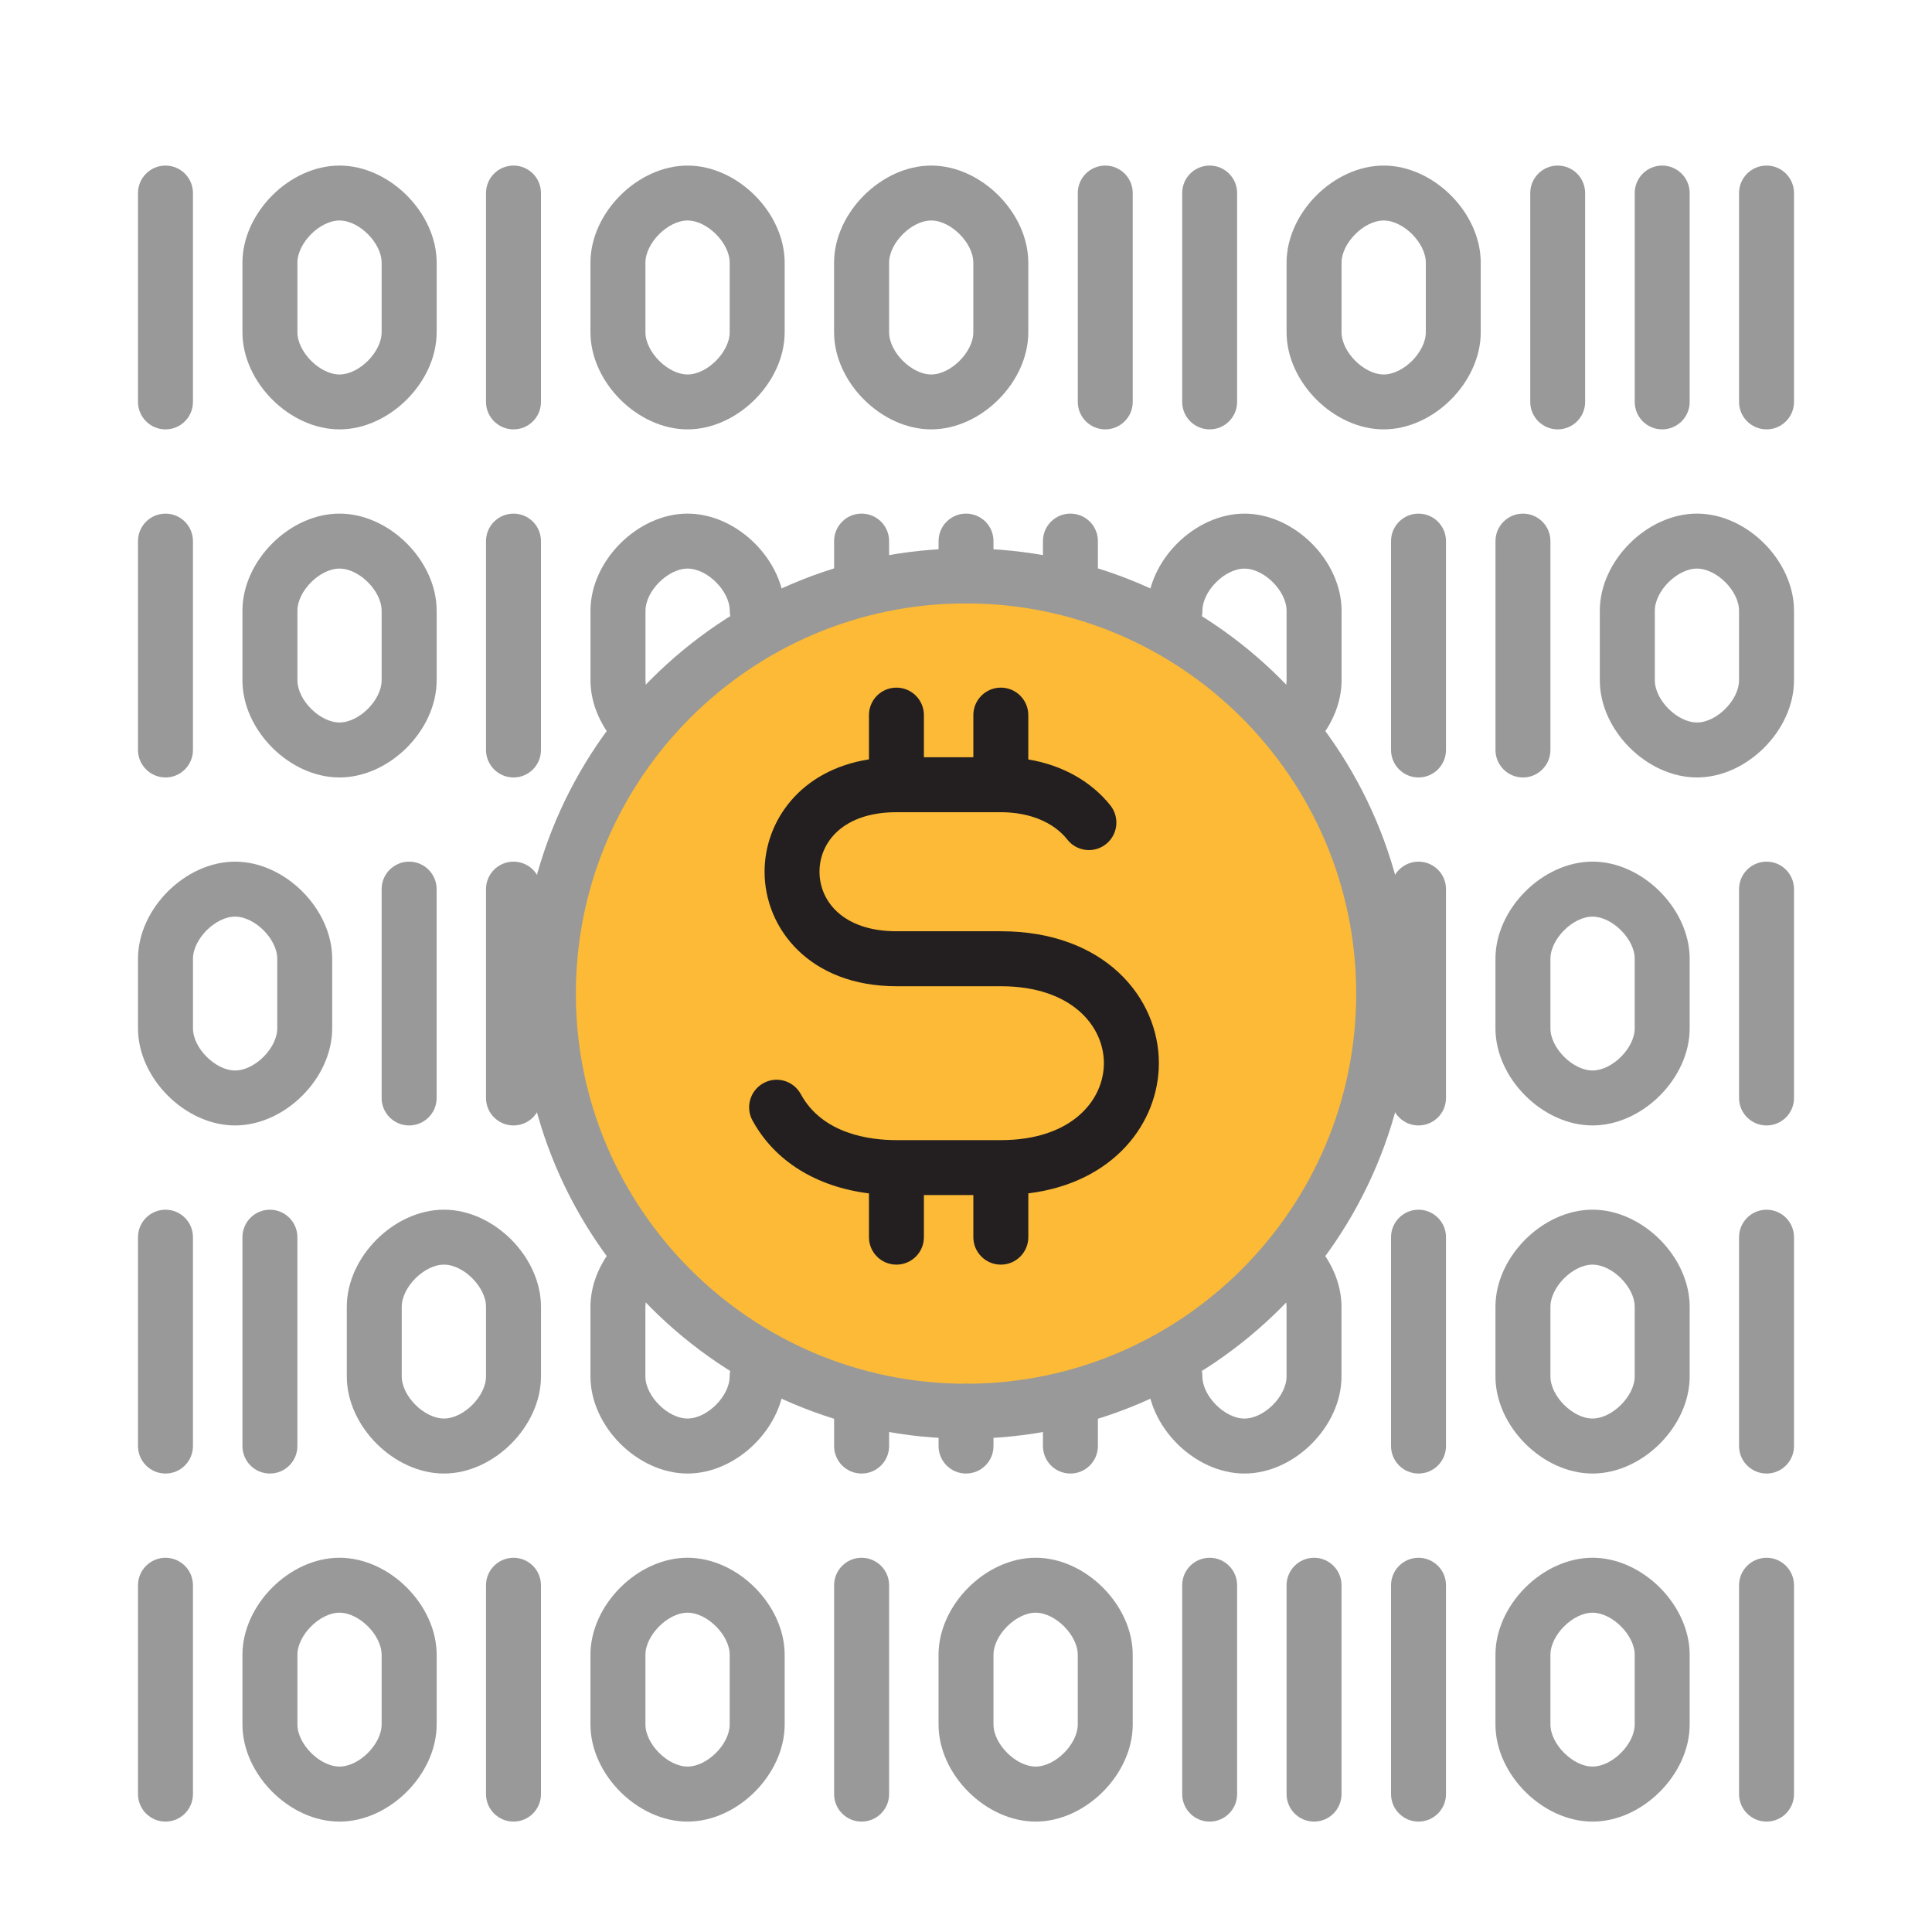 <?xml version="1.0" encoding="utf-8"?>
<!-- Generator: Adobe Illustrator 16.0.0, SVG Export Plug-In . SVG Version: 6.00 Build 0)  -->
<!DOCTYPE svg PUBLIC "-//W3C//DTD SVG 1.1//EN" "http://www.w3.org/Graphics/SVG/1.1/DTD/svg11.dtd">
<svg version="1.1" id="Layer_1" xmlns="http://www.w3.org/2000/svg" xmlns:xlink="http://www.w3.org/1999/xlink" x="0px" y="0px"
	 width="70px" height="70px" viewBox="0 0 70 70" enable-background="new 0 0 70 70" xml:space="preserve">
<g>
	<g>
		<path id="path5405_8_" fill="#FCBA36" d="M50.134,36.001c0,8.355-6.775,15.129-15.134,15.129s-15.134-6.773-15.134-15.129
			c0-8.359,6.775-15.135,15.134-15.135S50.134,27.642,50.134,36.001z"/>
		<path fill="#999999" d="M35,52.127c-8.894,0-16.128-7.235-16.128-16.126c0-8.895,7.234-16.13,16.128-16.13
			s16.13,7.235,16.13,16.13C51.13,44.892,43.894,52.127,35,52.127z M35,21.862c-7.794,0-14.136,6.343-14.136,14.139
			c0,7.792,6.342,14.135,14.136,14.135s14.138-6.343,14.138-14.135C49.138,28.205,42.794,21.862,35,21.862z"/>
		<g>
			<path fill="#231F20" d="M36.262,45.82c-0.549,0-0.996-0.445-0.996-0.995V43.3h-1.791v1.525c0,0.55-0.447,0.995-0.995,0.995
				c-0.552,0-0.996-0.445-0.996-0.995v-1.586c-1.912-0.239-3.42-1.173-4.222-2.646c-0.262-0.483-0.08-1.089,0.403-1.351
				c0.482-0.264,1.085-0.083,1.349,0.4c0.787,1.449,2.508,1.667,3.466,1.667h3.782c2.565,0,3.734-1.445,3.734-2.788
				s-1.169-2.788-3.734-2.788h-3.782c-3.14,0-4.778-2.088-4.778-4.148c0-1.83,1.292-3.682,3.782-4.072V25.91
				c0-0.55,0.444-0.996,0.996-0.996c0.548,0,0.995,0.446,0.995,0.996v1.526h1.791V25.91c0-0.55,0.447-0.996,0.996-0.996
				c0.55,0,0.995,0.446,0.995,0.996v1.606c1.228,0.205,2.28,0.791,2.979,1.671c0.338,0.435,0.266,1.059-0.168,1.4
				c-0.431,0.341-1.057,0.264-1.396-0.167c-0.499-0.632-1.375-0.992-2.41-0.992h-3.782c-1.926,0-2.788,1.083-2.788,2.156
				c0,1.072,0.862,2.157,2.788,2.157h3.782c3.759,0,5.726,2.403,5.726,4.779c0,2.153-1.62,4.334-4.73,4.718v1.586
				C37.257,45.375,36.812,45.82,36.262,45.82z"/>
		</g>
		<path fill="#999999" d="M5.996,15.557C5.447,15.557,5,15.111,5,14.562V6.995c0-0.55,0.447-0.996,0.996-0.996
			c0.55,0,0.995,0.446,0.995,0.996v7.567C6.991,15.111,6.546,15.557,5.996,15.557z"/>
		<path fill="#999999" d="M12.301,15.557c-1.81,0-3.517-1.71-3.517-3.519V9.518c0-1.808,1.707-3.519,3.517-3.519
			c1.809,0,3.52,1.711,3.52,3.519v2.521C15.82,13.847,14.109,15.557,12.301,15.557z M12.301,7.989c-0.714,0-1.525,0.815-1.525,1.529
			v2.521c0,0.713,0.812,1.529,1.525,1.529c0.713,0,1.526-0.816,1.526-1.529V9.518C13.827,8.804,13.014,7.989,12.301,7.989z"/>
		<path fill="#999999" d="M18.606,15.557c-0.55,0-0.997-0.446-0.997-0.995V6.995c0-0.55,0.447-0.996,0.997-0.996
			c0.551,0,0.994,0.446,0.994,0.996v7.567C19.601,15.111,19.157,15.557,18.606,15.557z"/>
		<path fill="#999999" d="M24.911,15.557c-1.808,0-3.518-1.71-3.518-3.519V9.518c0-1.808,1.71-3.519,3.518-3.519
			c1.81,0,3.519,1.711,3.519,3.519v2.521C28.43,13.847,26.721,15.557,24.911,15.557z M24.911,7.989
			c-0.711,0-1.526,0.815-1.526,1.529v2.521c0,0.713,0.815,1.529,1.526,1.529c0.714,0,1.527-0.816,1.527-1.529V9.518
			C26.438,8.804,25.625,7.989,24.911,7.989z"/>
		<path fill="#999999" d="M33.74,15.557c-1.808,0-3.52-1.71-3.52-3.519V9.518c0-1.808,1.712-3.519,3.52-3.519
			c1.81,0,3.517,1.711,3.517,3.519v2.521C37.257,13.847,35.55,15.557,33.74,15.557z M33.74,7.989c-0.713,0-1.526,0.815-1.526,1.529
			v2.521c0,0.713,0.813,1.529,1.526,1.529c0.712,0,1.525-0.816,1.525-1.529V9.518C35.266,8.804,34.452,7.989,33.74,7.989z"/>
		<path fill="#999999" d="M40.045,15.557c-0.548,0-0.995-0.446-0.995-0.995V6.995c0-0.55,0.447-0.996,0.995-0.996
			c0.549,0,0.996,0.446,0.996,0.996v7.567C41.041,15.111,40.594,15.557,40.045,15.557z"/>
		<path fill="#999999" d="M43.829,15.557c-0.552,0-0.996-0.446-0.996-0.995V6.995c0-0.55,0.444-0.996,0.996-0.996
			c0.548,0,0.994,0.446,0.994,0.996v7.567C44.823,15.111,44.377,15.557,43.829,15.557z"/>
		<path fill="#999999" d="M50.134,15.557c-1.81,0-3.519-1.71-3.519-3.519V9.518c0-1.808,1.709-3.519,3.519-3.519
			S53.65,7.71,53.65,9.518v2.521C53.65,13.847,51.943,15.557,50.134,15.557z M50.134,7.989c-0.713,0-1.527,0.815-1.527,1.529v2.521
			c0,0.713,0.814,1.529,1.527,1.529s1.526-0.816,1.526-1.529V9.518C51.66,8.804,50.847,7.989,50.134,7.989z"/>
		<path fill="#999999" d="M56.438,15.557c-0.548,0-0.994-0.446-0.994-0.995V6.995c0-0.55,0.446-0.996,0.994-0.996
			c0.55,0,0.994,0.446,0.994,0.996v7.567C57.433,15.111,56.988,15.557,56.438,15.557z"/>
		<path fill="#999999" d="M60.223,15.557c-0.549,0-0.994-0.446-0.994-0.995V6.995c0-0.55,0.445-0.996,0.994-0.996
			c0.55,0,0.997,0.446,0.997,0.996v7.567C61.22,15.111,60.772,15.557,60.223,15.557z"/>
		<path fill="#999999" d="M64.006,15.557c-0.55,0-0.997-0.446-0.997-0.995V6.995c0-0.55,0.447-0.996,0.997-0.996
			C64.555,5.999,65,6.445,65,6.995v7.567C65,15.111,64.555,15.557,64.006,15.557z"/>
		<path fill="#999999" d="M61.485,28.169c-1.81,0-3.521-1.709-3.521-3.519v-2.522c0-1.81,1.711-3.519,3.521-3.519
			c1.808,0,3.515,1.709,3.515,3.519v2.522C65,26.46,63.293,28.169,61.485,28.169z M61.485,20.601c-0.715,0-1.528,0.813-1.528,1.527
			v2.522c0,0.712,0.813,1.527,1.528,1.527c0.713,0,1.523-0.815,1.523-1.527v-2.522C63.009,21.413,62.198,20.601,61.485,20.601z"/>
		<path fill="#999999" d="M5.996,28.169C5.447,28.169,5,27.722,5,27.173v-7.567c0-0.551,0.447-0.996,0.996-0.996
			c0.55,0,0.995,0.445,0.995,0.996v7.567C6.991,27.722,6.546,28.169,5.996,28.169z"/>
		<path fill="#999999" d="M12.301,28.169c-1.81,0-3.517-1.709-3.517-3.519v-2.522c0-1.81,1.707-3.519,3.517-3.519
			c1.809,0,3.52,1.709,3.52,3.519v2.522C15.82,26.46,14.109,28.169,12.301,28.169z M12.301,20.601c-0.714,0-1.525,0.813-1.525,1.527
			v2.522c0,0.712,0.812,1.527,1.525,1.527c0.713,0,1.526-0.815,1.526-1.527v-2.522C13.827,21.413,13.014,20.601,12.301,20.601z"/>
		<path fill="#999999" d="M18.606,28.169c-0.55,0-0.997-0.447-0.997-0.996v-7.567c0-0.551,0.447-0.996,0.997-0.996
			c0.551,0,0.994,0.445,0.994,0.996v7.567C19.601,27.722,19.157,28.169,18.606,28.169z"/>
		<path fill="#999999" d="M14.823,40.777c-0.549,0-0.996-0.444-0.996-0.996v-7.566c0-0.55,0.447-0.996,0.996-0.996
			c0.55,0,0.997,0.446,0.997,0.996v7.566C15.82,40.333,15.373,40.777,14.823,40.777z"/>
		<path fill="#999999" d="M8.517,40.777C6.709,40.777,5,39.068,5,37.261v-2.523c0-1.808,1.709-3.519,3.517-3.519
			c1.81,0,3.519,1.711,3.519,3.519v2.523C12.035,39.068,10.326,40.777,8.517,40.777z M8.517,33.211
			c-0.711,0-1.525,0.813-1.525,1.526v2.523c0,0.713,0.814,1.526,1.525,1.526c0.715,0,1.528-0.813,1.528-1.526v-2.523
			C10.045,34.024,9.231,33.211,8.517,33.211z"/>
		<path fill="#999999" d="M64.006,40.777c-0.55,0-0.997-0.444-0.997-0.996v-7.566c0-0.55,0.447-0.996,0.997-0.996
			c0.549,0,0.994,0.446,0.994,0.996v7.566C65,40.333,64.555,40.777,64.006,40.777z"/>
		<path fill="#999999" d="M57.701,40.777c-1.808,0-3.518-1.709-3.518-3.517v-2.523c0-1.808,1.71-3.519,3.518-3.519
			s3.519,1.711,3.519,3.519v2.523C61.22,39.068,59.509,40.777,57.701,40.777z M57.701,33.211c-0.715,0-1.526,0.813-1.526,1.526
			v2.523c0,0.713,0.812,1.526,1.526,1.526c0.712,0,1.527-0.813,1.527-1.526v-2.523C59.229,34.024,58.413,33.211,57.701,33.211z"/>
		<path fill="#999999" d="M5.996,66C5.447,66,5,65.553,5,65.003v-7.566c0-0.55,0.447-0.996,0.996-0.996
			c0.55,0,0.995,0.446,0.995,0.996v7.566C6.991,65.553,6.546,66,5.996,66z"/>
		<path fill="#999999" d="M12.301,66c-1.81,0-3.517-1.709-3.517-3.52v-2.523c0-1.808,1.707-3.517,3.517-3.517
			c1.809,0,3.52,1.709,3.52,3.517v2.523C15.82,64.291,14.109,66,12.301,66z M12.301,58.431c-0.714,0-1.525,0.815-1.525,1.526v2.523
			c0,0.713,0.812,1.526,1.525,1.526c0.713,0,1.526-0.813,1.526-1.526v-2.523C13.827,59.246,13.014,58.431,12.301,58.431z"/>
		<path fill="#999999" d="M18.606,66c-0.55,0-0.997-0.447-0.997-0.997v-7.566c0-0.55,0.447-0.996,0.997-0.996
			c0.551,0,0.994,0.446,0.994,0.996v7.566C19.601,65.553,19.157,66,18.606,66z"/>
		<path fill="#999999" d="M24.911,66c-1.808,0-3.518-1.709-3.518-3.52v-2.523c0-1.808,1.71-3.517,3.518-3.517
			c1.81,0,3.519,1.709,3.519,3.517v2.523C28.43,64.291,26.721,66,24.911,66z M24.911,58.431c-0.711,0-1.526,0.815-1.526,1.526v2.523
			c0,0.713,0.815,1.526,1.526,1.526c0.714,0,1.527-0.813,1.527-1.526v-2.523C26.438,59.246,25.625,58.431,24.911,58.431z"/>
		<path fill="#999999" d="M37.524,66c-1.81,0-3.519-1.709-3.519-3.52v-2.523c0-1.808,1.709-3.517,3.519-3.517
			c1.806,0,3.517,1.709,3.517,3.517v2.523C41.041,64.291,39.33,66,37.524,66z M37.524,58.431c-0.715,0-1.528,0.815-1.528,1.526
			v2.523c0,0.713,0.813,1.526,1.528,1.526c0.711,0,1.525-0.813,1.525-1.526v-2.523C39.05,59.246,38.235,58.431,37.524,58.431z"/>
		<path fill="#999999" d="M31.216,66c-0.548,0-0.995-0.447-0.995-0.997v-7.566c0-0.55,0.447-0.996,0.995-0.996
			c0.552,0,0.998,0.446,0.998,0.996v7.566C32.214,65.553,31.768,66,31.216,66z"/>
		<path fill="#999999" d="M43.829,66c-0.552,0-0.996-0.447-0.996-0.997v-7.566c0-0.55,0.444-0.996,0.996-0.996
			c0.548,0,0.994,0.446,0.994,0.996v7.566C44.823,65.553,44.377,66,43.829,66z"/>
		<path fill="#999999" d="M57.701,66c-1.808,0-3.518-1.709-3.518-3.52v-2.523c0-1.808,1.71-3.517,3.518-3.517
			s3.519,1.709,3.519,3.517v2.523C61.22,64.291,59.509,66,57.701,66z M57.701,58.431c-0.715,0-1.526,0.815-1.526,1.526v2.523
			c0,0.713,0.812,1.526,1.526,1.526c0.712,0,1.527-0.813,1.527-1.526v-2.523C59.229,59.246,58.413,58.431,57.701,58.431z"/>
		<path fill="#999999" d="M47.611,66c-0.55,0-0.996-0.447-0.996-0.997v-7.566c0-0.55,0.446-0.996,0.996-0.996
			s0.995,0.446,0.995,0.996v7.566C48.606,65.553,48.161,66,47.611,66z"/>
		<path fill="#999999" d="M51.394,66c-0.547,0-0.994-0.447-0.994-0.997v-7.566c0-0.55,0.447-0.996,0.994-0.996
			c0.552,0,0.997,0.446,0.997,0.996v7.566C52.391,65.553,51.945,66,51.394,66z"/>
		<path fill="#999999" d="M64.006,66c-0.55,0-0.997-0.447-0.997-0.997v-7.566c0-0.55,0.447-0.996,0.997-0.996
			c0.549,0,0.994,0.446,0.994,0.996v7.566C65,65.553,64.555,66,64.006,66z"/>
		<path fill="#999999" d="M51.394,53.389c-0.547,0-0.994-0.445-0.994-0.996v-7.567c0-0.549,0.447-0.996,0.994-0.996
			c0.552,0,0.997,0.447,0.997,0.996v7.567C52.391,52.943,51.945,53.389,51.394,53.389z"/>
		<path fill="#999999" d="M57.701,53.389c-1.808,0-3.518-1.709-3.518-3.519v-2.522c0-1.81,1.71-3.519,3.518-3.519
			s3.519,1.709,3.519,3.519v2.522C61.22,51.68,59.509,53.389,57.701,53.389z M57.701,45.82c-0.715,0-1.526,0.815-1.526,1.527v2.522
			c0,0.715,0.812,1.527,1.526,1.527c0.712,0,1.527-0.813,1.527-1.527v-2.522C59.229,46.636,58.413,45.82,57.701,45.82z"/>
		<path fill="#999999" d="M64.006,53.389c-0.55,0-0.997-0.445-0.997-0.996v-7.567c0-0.549,0.447-0.996,0.997-0.996
			c0.549,0,0.994,0.447,0.994,0.996v7.567C65,52.943,64.555,53.389,64.006,53.389z"/>
		<path fill="#999999" d="M9.779,53.389c-0.55,0-0.995-0.445-0.995-0.996v-7.567c0-0.549,0.445-0.996,0.995-0.996
			c0.549,0,0.996,0.447,0.996,0.996v7.567C10.775,52.943,10.328,53.389,9.779,53.389z"/>
		<path fill="#999999" d="M16.086,53.389c-1.81,0-3.521-1.709-3.521-3.519v-2.522c0-1.81,1.712-3.519,3.521-3.519
			c1.806,0,3.515,1.709,3.515,3.519v2.522C19.601,51.68,17.892,53.389,16.086,53.389z M16.086,45.82c-0.715,0-1.53,0.815-1.53,1.527
			v2.522c0,0.715,0.815,1.527,1.53,1.527c0.712,0,1.523-0.813,1.523-1.527v-2.522C17.609,46.636,16.798,45.82,16.086,45.82z"/>
		<path fill="#999999" d="M5.996,53.389C5.447,53.389,5,52.943,5,52.393v-7.567c0-0.549,0.447-0.996,0.996-0.996
			c0.55,0,0.995,0.447,0.995,0.996v7.567C6.991,52.943,6.546,53.389,5.996,53.389z"/>
		<path fill="#999999" d="M18.606,40.777c-0.55,0-0.997-0.444-0.997-0.996v-7.566c0-0.55,0.447-0.996,0.997-0.996
			c0.551,0,0.994,0.446,0.994,0.996v7.566C19.601,40.333,19.157,40.777,18.606,40.777z"/>
		<path fill="#999999" d="M51.394,40.777c-0.547,0-0.994-0.444-0.994-0.996v-7.566c0-0.55,0.447-0.996,0.994-0.996
			c0.552,0,0.997,0.446,0.997,0.996v7.566C52.391,40.333,51.945,40.777,51.394,40.777z"/>
		<path fill="#999999" d="M23.168,27.37c-0.256,0-0.514-0.099-0.709-0.296c-0.675-0.685-1.065-1.568-1.065-2.424v-2.522
			c0-1.81,1.71-3.519,3.518-3.519c1.81,0,3.519,1.709,3.519,3.519c0,0.55-0.447,0.996-0.994,0.996c-0.552,0-0.997-0.446-0.997-0.996
			c0-0.715-0.813-1.527-1.527-1.527c-0.711,0-1.526,0.813-1.526,1.527v2.522c0,0.332,0.184,0.715,0.491,1.024
			c0.387,0.391,0.383,1.021-0.008,1.407C23.673,27.273,23.419,27.37,23.168,27.37z"/>
		<path fill="#999999" d="M31.216,21.862c-0.548,0-0.995-0.445-0.995-0.996v-1.261c0-0.551,0.447-0.996,0.995-0.996
			c0.552,0,0.998,0.445,0.998,0.996v1.261C32.214,21.417,31.768,21.862,31.216,21.862z"/>
		<path fill="#999999" d="M35,21.862c-0.548,0-0.994-0.445-0.994-0.996v-1.261c0-0.551,0.446-0.996,0.994-0.996
			c0.552,0,0.996,0.445,0.996,0.996v1.261C35.996,21.417,35.552,21.862,35,21.862z"/>
		<path fill="#999999" d="M55.181,28.169c-0.552,0-0.997-0.447-0.997-0.996v-7.567c0-0.551,0.445-0.996,0.997-0.996
			c0.548,0,0.994,0.445,0.994,0.996v7.567C56.175,27.722,55.729,28.169,55.181,28.169z"/>
		<path fill="#999999" d="M38.784,21.862c-0.552,0-0.996-0.445-0.996-0.996v-1.261c0-0.551,0.444-0.996,0.996-0.996
			c0.548,0,0.995,0.445,0.995,0.996v1.261C39.779,21.417,39.332,21.862,38.784,21.862z"/>
		<path fill="#999999" d="M51.394,28.169c-0.547,0-0.994-0.447-0.994-0.996v-7.567c0-0.551,0.447-0.996,0.994-0.996
			c0.552,0,0.997,0.445,0.997,0.996v7.567C52.391,27.722,51.945,28.169,51.394,28.169z"/>
		<path fill="#999999" d="M46.832,27.37c-0.253,0-0.507-0.097-0.702-0.288c-0.389-0.387-0.393-1.019-0.004-1.409
			c0.308-0.311,0.489-0.69,0.489-1.022v-2.522c0-0.715-0.812-1.527-1.526-1.527c-0.712,0-1.523,0.813-1.523,1.527
			c0,0.55-0.447,0.996-0.998,0.996c-0.55,0-0.997-0.446-0.997-0.996c0-1.81,1.709-3.519,3.519-3.519
			c1.811,0,3.518,1.709,3.518,3.519v2.522c0,0.855-0.389,1.741-1.067,2.426C47.344,27.271,47.09,27.37,46.832,27.37z"/>
		<path fill="#999999" d="M24.911,53.389c-1.808,0-3.518-1.709-3.518-3.519v-2.522c0-0.855,0.391-1.741,1.065-2.424
			c0.387-0.39,1.017-0.395,1.409-0.008c0.391,0.385,0.395,1.017,0.008,1.409c-0.308,0.308-0.491,0.692-0.491,1.022v2.522
			c0,0.715,0.815,1.527,1.526,1.527c0.714,0,1.527-0.813,1.527-1.527c0-0.55,0.445-0.996,0.997-0.996
			c0.547,0,0.994,0.446,0.994,0.996C28.43,51.68,26.721,53.389,24.911,53.389z"/>
		<path fill="#999999" d="M31.216,53.389c-0.548,0-0.995-0.445-0.995-0.996V51.13c0-0.549,0.447-0.994,0.995-0.994
			c0.552,0,0.998,0.445,0.998,0.994v1.263C32.214,52.943,31.768,53.389,31.216,53.389z"/>
		<path fill="#999999" d="M35,53.389c-0.548,0-0.994-0.445-0.994-0.996V51.13c0-0.549,0.446-0.994,0.994-0.994
			c0.552,0,0.996,0.445,0.996,0.994v1.263C35.996,52.943,35.552,53.389,35,53.389z"/>
		<path fill="#999999" d="M38.784,53.389c-0.552,0-0.996-0.445-0.996-0.996V51.13c0-0.549,0.444-0.994,0.996-0.994
			c0.548,0,0.995,0.445,0.995,0.994v1.263C39.779,52.943,39.332,53.389,38.784,53.389z"/>
		<path fill="#999999" d="M45.089,53.389c-1.81,0-3.519-1.709-3.519-3.519c0-0.55,0.447-0.996,0.997-0.996
			c0.551,0,0.998,0.446,0.998,0.996c0,0.715,0.812,1.527,1.523,1.527c0.715,0,1.526-0.813,1.526-1.527v-2.522
			c0-0.33-0.182-0.712-0.489-1.022c-0.389-0.391-0.385-1.022,0.004-1.409c0.395-0.387,1.022-0.38,1.409,0.006
			c0.679,0.685,1.067,1.57,1.067,2.426v2.522C48.606,51.68,46.899,53.389,45.089,53.389z"/>
	</g>
</g>
</svg>
